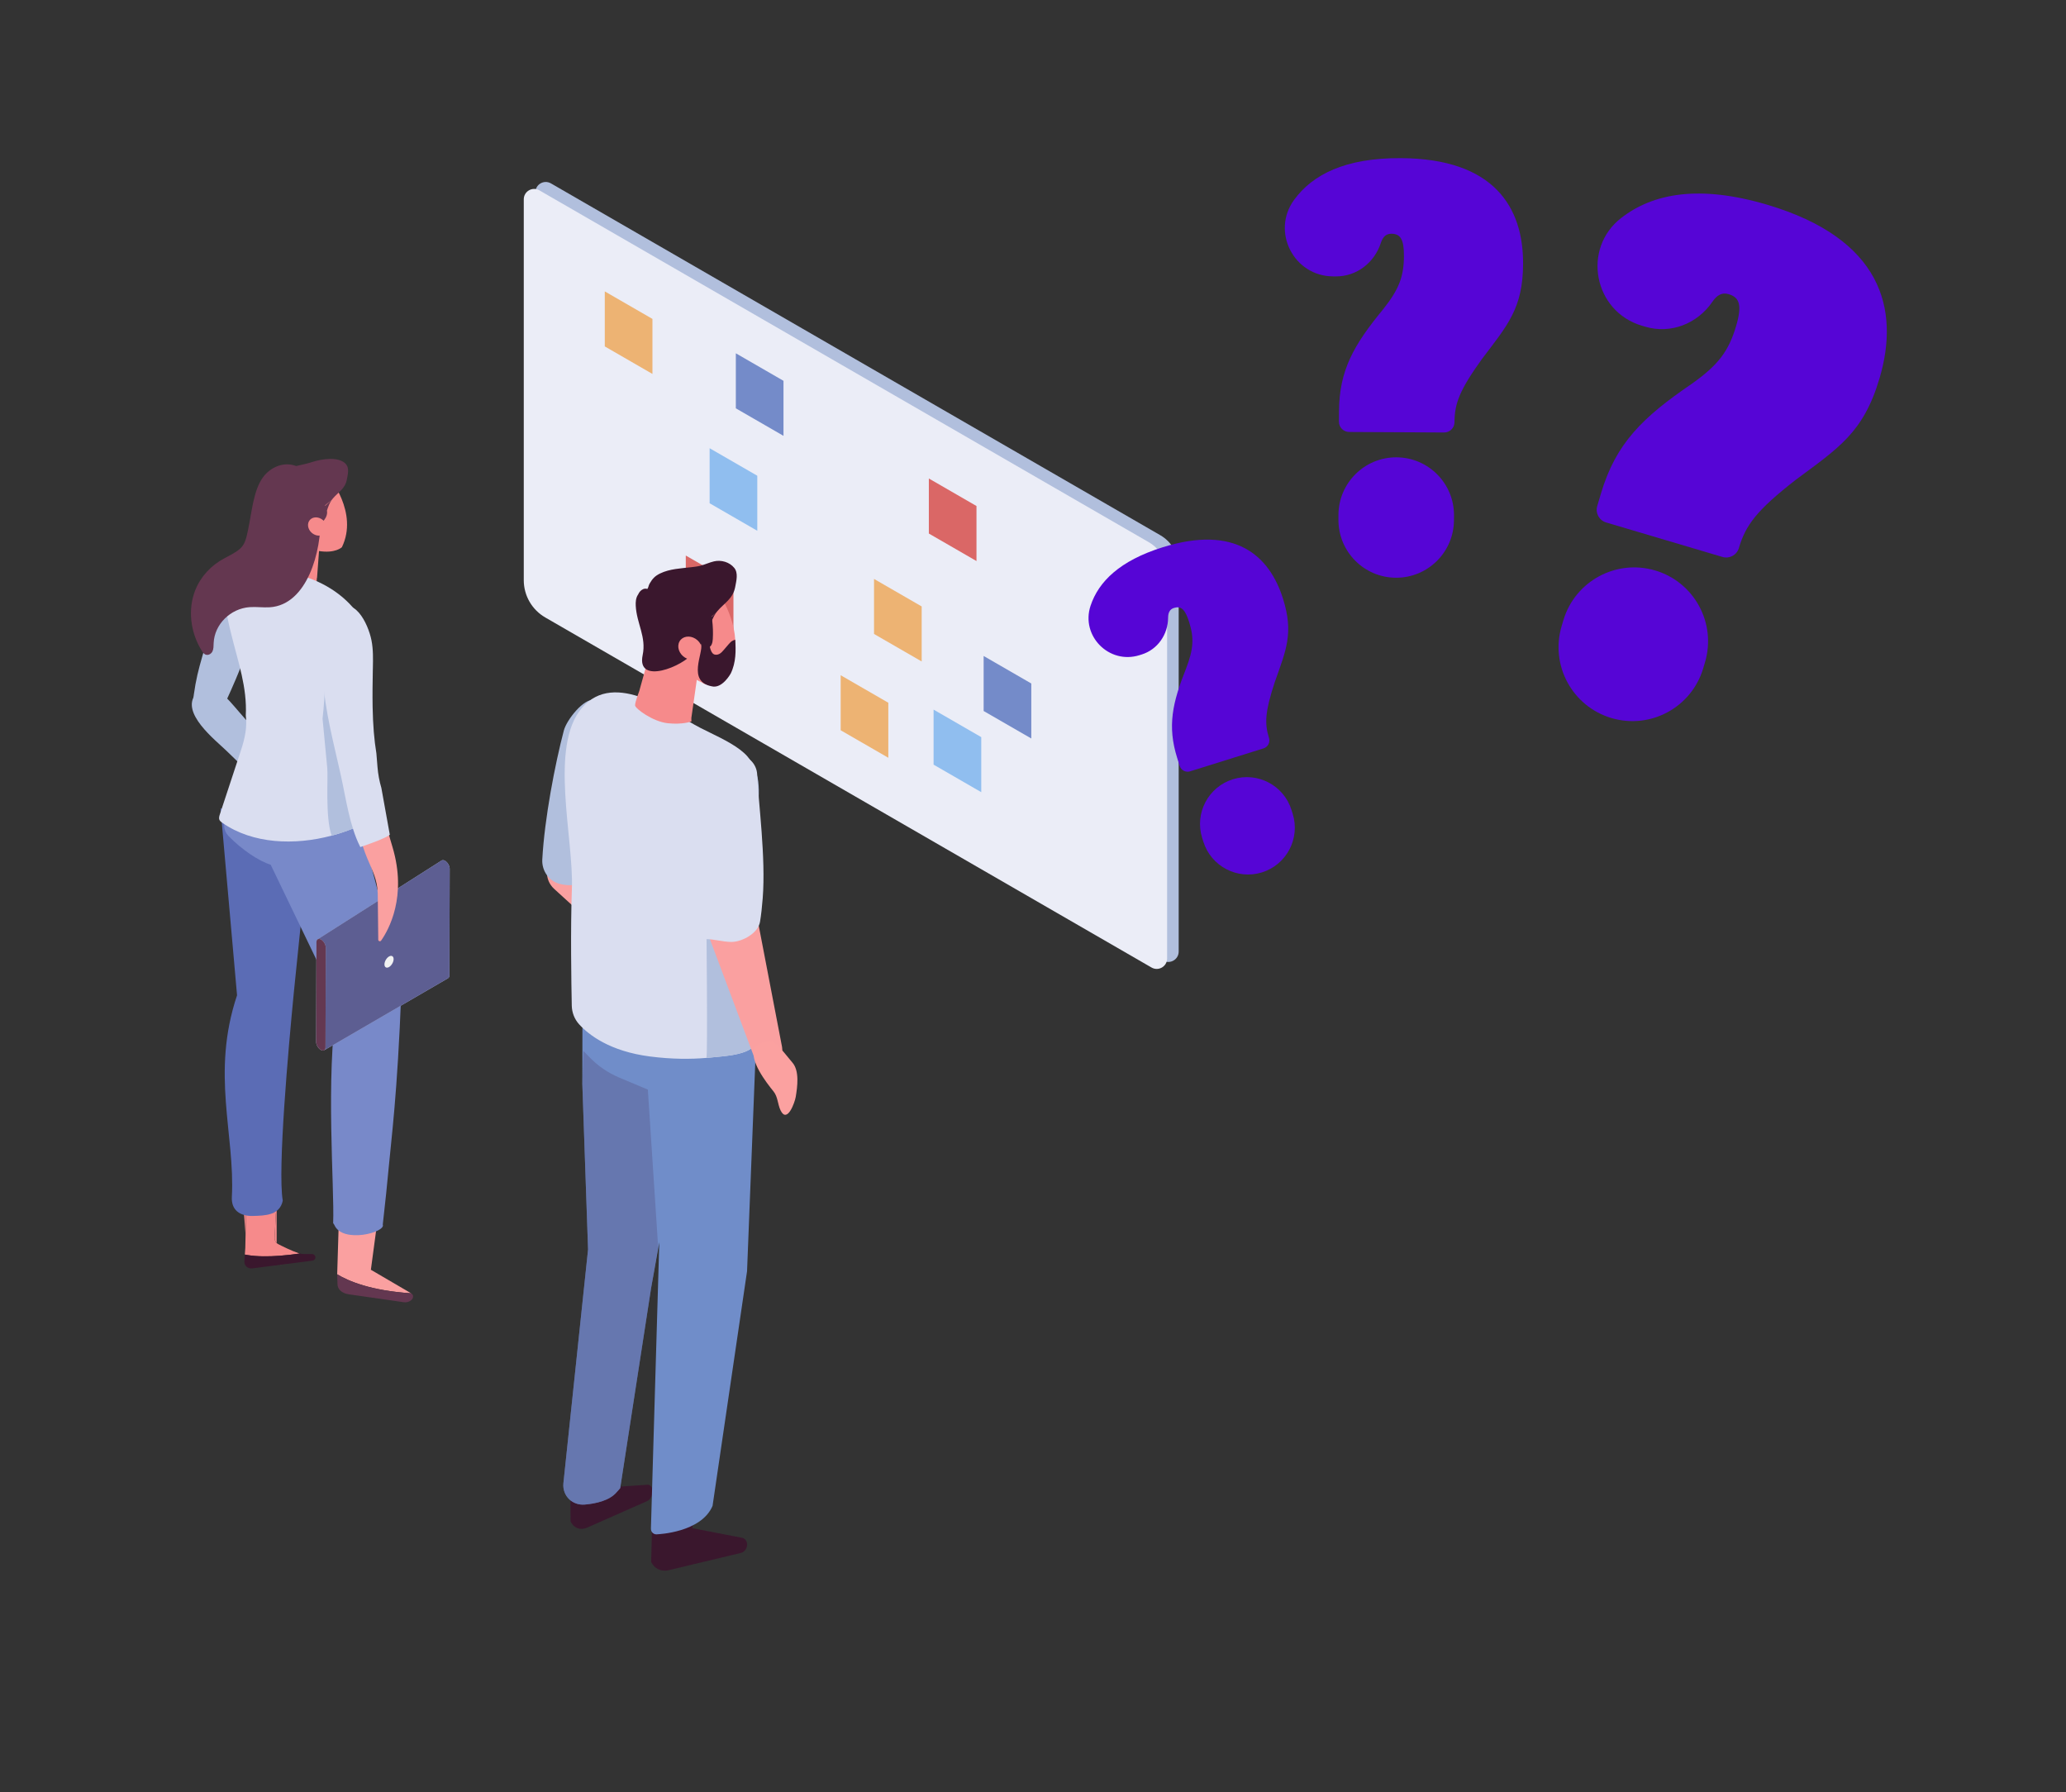 <svg xmlns="http://www.w3.org/2000/svg" xmlns:xlink="http://www.w3.org/1999/xlink" width="512" viewBox="0 0 384 333" height="444" preserveAspectRatio="xMidYMid meet"><rect x="0" y="0" width="384" height="333" fill="#333333" stroke="none"/><defs><clipPath id="6321ad2893"><path d="M 99 33.301 L 219.301 33.301 L 219.301 179 L 99 179 Z M 99 33.301 " clip-rule="nonzero"></path></clipPath><clipPath id="a8798f3303"><path d="M 296.637 35.879 L 350.699 35.879 L 350.699 103.805 L 296.637 103.805 Z M 296.637 35.879 " clip-rule="nonzero"></path></clipPath><clipPath id="dabe0df74e"><path d="M 238 29.309 L 284 29.309 L 284 81 L 238 81 Z M 238 29.309 " clip-rule="nonzero"></path></clipPath><clipPath id="b502804941"><path d="M 223 144.258 L 240.824 144.258 L 240.824 162.512 L 223 162.512 Z M 223 144.258 " clip-rule="nonzero"></path></clipPath></defs><g clip-path="url(#6321ad2893)"><path fill="#b1bfdd" d="M 216.184 178.5 L 103.504 113.457 C 101.027 112.027 99.504 109.387 99.504 106.531 L 99.508 35.75 C 99.508 34.262 101.113 33.336 102.402 34.078 L 215.66 99.457 C 217.777 100.68 219.078 102.938 219.078 105.379 L 219.078 176.828 C 219.078 178.312 217.469 179.242 216.184 178.5 Z M 216.184 178.5 " fill-opacity="1" fill-rule="nonzero"></path></g><path fill="#fab300" d="M 121.266 69.488 L 112.41 64.375 L 112.41 54.152 L 121.266 59.262 Z M 121.266 69.488 " fill-opacity="1" fill-rule="nonzero"></path><path fill="#fab300" d="M 140.754 98.633 L 131.895 93.52 L 131.895 83.293 L 140.754 88.406 Z M 140.754 98.633 " fill-opacity="1" fill-rule="nonzero"></path><path fill="#fab300" d="M 145.625 80.992 L 136.766 75.879 L 136.766 65.652 L 145.625 70.766 Z M 145.625 80.992 " fill-opacity="1" fill-rule="nonzero"></path><path fill="#fab300" d="M 160.238 116.016 L 151.383 110.906 L 151.383 100.68 L 160.238 105.793 Z M 160.238 116.016 " fill-opacity="1" fill-rule="nonzero"></path><path fill="#fab300" d="M 171.309 122.918 L 162.453 117.809 L 162.453 107.582 L 171.309 112.695 Z M 171.309 122.918 " fill-opacity="1" fill-rule="nonzero"></path><path fill="#fab300" d="M 181.496 104.258 L 172.641 99.145 L 172.641 88.918 L 181.496 94.031 Z M 181.496 104.258 " fill-opacity="1" fill-rule="nonzero"></path><path fill="#fab300" d="M 191.684 137.234 L 182.824 132.125 L 182.824 121.898 L 191.684 127.012 Z M 191.684 137.234 " fill-opacity="1" fill-rule="nonzero"></path><path fill="#fab300" d="M 136.324 118.574 L 127.465 113.461 L 127.465 103.234 L 136.324 108.348 Z M 136.324 118.574 " fill-opacity="1" fill-rule="nonzero"></path><path fill="#fab300" d="M 165.109 140.816 L 156.254 135.703 L 156.254 125.477 L 165.109 130.59 Z M 165.109 140.816 " fill-opacity="1" fill-rule="nonzero"></path><path fill="#fab300" d="M 182.383 147.207 L 173.523 142.094 L 173.523 131.867 L 182.383 136.98 Z M 182.383 147.207 " fill-opacity="1" fill-rule="nonzero"></path><path fill="#ebedf7" d="M 214.031 179.793 L 101.352 114.746 C 98.875 113.316 97.352 110.68 97.352 107.82 L 97.352 37.039 C 97.352 35.555 98.961 34.625 100.246 35.367 L 213.504 100.746 C 215.621 101.969 216.926 104.227 216.926 106.672 L 216.926 178.121 C 216.926 179.605 215.316 180.535 214.031 179.793 Z M 214.031 179.793 " fill-opacity="1" fill-rule="nonzero"></path><path fill="#edb373" d="M 121.266 69.488 L 112.41 64.375 L 112.41 54.152 L 121.266 59.262 Z M 121.266 69.488 " fill-opacity="1" fill-rule="nonzero"></path><path fill="#90beef" d="M 140.754 98.633 L 131.895 93.52 L 131.895 83.293 L 140.754 88.406 Z M 140.754 98.633 " fill-opacity="1" fill-rule="nonzero"></path><path fill="#748bc9" d="M 145.625 80.992 L 136.766 75.879 L 136.766 65.652 L 145.625 70.766 Z M 145.625 80.992 " fill-opacity="1" fill-rule="nonzero"></path><path fill="#edb373" d="M 171.309 122.918 L 162.453 117.809 L 162.453 107.582 L 171.309 112.695 Z M 171.309 122.918 " fill-opacity="1" fill-rule="nonzero"></path><path fill="#da6766" d="M 181.496 104.258 L 172.641 99.145 L 172.641 88.918 L 181.496 94.031 Z M 181.496 104.258 " fill-opacity="1" fill-rule="nonzero"></path><path fill="#748bc9" d="M 191.684 137.234 L 182.824 132.125 L 182.824 121.898 L 191.684 127.012 Z M 191.684 137.234 " fill-opacity="1" fill-rule="nonzero"></path><path fill="#da6766" d="M 136.324 118.574 L 127.465 113.461 L 127.465 103.234 L 136.324 108.348 Z M 136.324 118.574 " fill-opacity="1" fill-rule="nonzero"></path><path fill="#edb373" d="M 165.109 140.816 L 156.254 135.703 L 156.254 125.477 L 165.109 130.59 Z M 165.109 140.816 " fill-opacity="1" fill-rule="nonzero"></path><path fill="#90beef" d="M 182.383 147.207 L 173.523 142.094 L 173.523 131.867 L 182.383 136.98 Z M 182.383 147.207 " fill-opacity="1" fill-rule="nonzero"></path><path fill="#f68a8b" d="M 45.203 223.625 L 43.918 217.02 C 46.004 217.926 48.184 218.617 50.43 218.977 C 50.801 219.035 51.148 218.91 51.426 218.691 C 51.422 219.586 51.418 220.477 51.418 221.367 C 51.418 224.258 51.422 227.156 51.422 230.047 L 51.422 230.988 C 51.164 230.746 51.02 230.402 51.039 230.039 L 51.27 225.48 L 45.727 225.355 L 45.645 229.422 Z M 45.203 223.625 " fill-opacity="1" fill-rule="nonzero"></path><path fill="#f68a8b" d="M 53.352 234.875 L 50.344 235.258 L 53.352 234.871 Z M 53.352 234.875 " fill-opacity="1" fill-rule="nonzero"></path><path fill="#f68a8b" d="M 51.27 225.48 L 51.039 230.039 C 51.02 230.398 51.164 230.746 51.422 230.988 C 51.508 231.07 51.609 231.141 51.723 231.199 C 52.621 231.664 54.203 232.438 55.469 232.867 C 55.543 232.895 55.625 232.918 55.703 232.938 C 54.574 233.102 53.277 233.262 51.938 233.359 C 49.895 233.508 47.75 233.52 45.934 233.211 C 45.789 233.188 45.648 233.16 45.508 233.133 L 45.594 231.859 L 45.645 229.422 L 45.727 225.355 Z M 51.27 225.48 " fill-opacity="1" fill-rule="nonzero"></path><path fill="#3a172d" d="M 45.934 233.211 C 47.75 233.523 49.895 233.508 51.938 233.359 C 53.277 233.262 54.574 233.102 55.703 232.938 C 55.957 233 56.215 233.031 56.48 233.031 L 57.98 233.031 C 58.363 233.031 58.66 233.355 58.621 233.723 C 58.59 234.004 58.355 234.23 58.066 234.27 L 53.352 234.871 L 50.344 235.258 L 47.336 235.641 L 46.855 235.703 C 46.059 235.805 45.367 235.176 45.422 234.414 L 45.508 233.133 C 45.648 233.16 45.789 233.188 45.934 233.211 Z M 45.934 233.211 " fill-opacity="1" fill-rule="nonzero"></path><path fill="#faa0a0" d="M 63.098 222.824 L 71.055 220.117 L 68.934 235.957 L 76.418 240.332 C 68.918 239.84 64.75 238.066 62.672 236.797 Z M 63.098 222.824 " fill-opacity="1" fill-rule="nonzero"></path><path fill="#633750" d="M 76.418 240.332 C 76.66 240.484 76.781 240.703 76.781 240.934 C 76.781 241.18 76.645 241.441 76.375 241.652 C 76.027 241.926 75.527 242.055 75.078 241.992 L 64.805 240.516 C 63.562 240.336 62.73 239.582 62.73 238.633 L 62.672 236.797 C 64.75 238.066 68.918 239.84 76.418 240.332 Z M 76.418 240.332 " fill-opacity="1" fill-rule="nonzero"></path><path fill="#5b6cb5" d="M 44.059 184.953 L 40.988 150.199 L 57.266 158.469 L 54.621 184.355 C 53.609 194.801 51.578 217.367 52.555 223.117 C 51.996 225.844 49.285 225.898 47.016 225.957 C 44.523 226.02 42.969 224.805 43.094 222.449 C 43.715 210.824 39.18 199.531 44.059 184.953 Z M 44.059 184.953 " fill-opacity="1" fill-rule="nonzero"></path><path fill="#7889c9" d="M 43.262 149.91 C 43.699 149.117 43.918 148.266 43.938 147.363 L 64.211 149.715 C 64.965 151.223 65.027 148.754 65.719 150.586 C 68.57 158.102 72.332 173.355 74.59 184.262 C 73.863 203.438 72.723 211.695 72.223 217.215 C 71.879 220.988 71.75 222.039 71.145 227.555 C 71.75 229.008 63.723 231.121 62.164 227.676 C 62.098 227.527 62.016 227.406 61.922 227.301 C 62.191 220.559 60.469 200.605 62.652 186.316 L 50.309 160.688 C 48.098 160.02 44.875 157.844 42.449 155.328 C 41.508 154.352 41.383 152.801 42.203 151.723 C 42.629 151.156 42.992 150.551 43.262 149.91 Z M 43.262 149.91 " fill-opacity="1" fill-rule="nonzero"></path><path fill="#f68a8b" d="M 60.344 88.465 L 60.102 91.703 L 59.324 102.043 L 59.188 103.883 L 58.926 107.402 C 58.91 107.402 58.898 107.402 58.898 107.402 L 58.672 110.469 C 58.672 110.469 58.312 110.617 57.625 110.719 C 57.004 110.812 56.113 110.875 54.973 110.758 C 52.59 110.512 49.848 108.445 49.828 107.961 C 49.797 107.473 50.48 105.691 50.48 105.691 L 54.969 89.559 C 57.043 89.145 58.094 87.93 60.344 88.465 Z M 60.344 88.465 " fill-opacity="1" fill-rule="nonzero"></path><path fill="#b1bfdd" d="M 41.988 130.355 C 44.512 124.883 46.828 119.113 48.285 113.254 C 48.621 111.895 48.918 110.477 48.656 109.102 C 48.238 106.906 45.914 105.531 43.738 106.371 C 41.68 107.172 40.566 110.855 40.082 112.859 C 38.027 121.371 36.793 123.523 36.023 129.098 C 35.695 131.465 36.195 134.496 39.281 133.914 C 40.688 133.648 41.461 131.496 41.988 130.355 Z M 41.988 130.355 " fill-opacity="1" fill-rule="nonzero"></path><path fill="#b1bfdd" d="M 56.77 148.258 C 56.727 148.172 56.68 148.086 56.625 148.004 C 55.809 146.758 55.055 145.48 54.188 144.266 C 51.195 140.047 47.816 136.121 44.395 132.246 C 42.586 130.195 39.168 125.539 36.367 128.973 C 33.504 132.477 40.016 137.5 42.164 139.586 C 42.93 140.328 43.695 141.07 44.461 141.812 C 47.375 144.633 50.227 147.344 53.352 149.934 C 53.781 150.293 54.234 150.66 54.773 150.812 C 56.355 151.254 57.465 149.648 56.77 148.258 Z M 56.77 148.258 " fill-opacity="1" fill-rule="nonzero"></path><path fill="#dadef0" d="M 40.812 152.406 C 40.918 152.605 41.113 152.754 41.309 152.891 C 46.961 156.852 54.77 157.117 61.641 155.285 C 61.785 155.25 61.926 155.211 62.07 155.172 C 64.371 154.531 66.555 153.656 68.504 152.609 C 68.773 152.465 69.051 152.301 69.195 152.051 C 69.359 151.746 69.289 151.383 69.215 151.047 C 69.055 150.312 68.891 149.574 68.73 148.836 C 68.027 145.645 67.418 142.41 66.617 139.242 C 65.996 136.793 64.992 134.918 65.781 132.312 C 66.254 130.746 67.062 129.309 67.711 127.809 C 68.852 125.16 69.504 122.195 68.887 119.379 C 68.812 119.035 68.719 118.668 68.602 118.293 C 68.574 118.191 68.539 118.09 68.508 117.992 C 68.461 117.844 68.406 117.691 68.352 117.547 C 67.953 116.445 67.422 115.418 66.793 114.465 C 66.41 113.887 65.98 113.332 65.523 112.809 C 62.453 109.289 57.852 107.066 53.301 106.371 C 51.324 106.066 44.461 104.973 43.152 106.707 C 40.922 109.668 42.191 114.66 43.008 117.953 C 44.242 122.973 45.953 127.719 45.684 132.957 C 45.945 135.07 45.574 137.055 44.746 139.555 C 43.453 143.477 42.16 147.402 40.867 151.32 C 40.746 151.676 40.633 152.074 40.812 152.406 Z M 40.812 152.406 " fill-opacity="1" fill-rule="nonzero"></path><path fill="#b1bfdd" d="M 69.215 151.047 C 69.055 150.312 68.891 149.574 68.73 148.836 C 68.027 145.645 67.418 142.41 66.617 139.242 C 65.996 136.793 64.992 134.918 65.781 132.312 C 66.254 130.746 67.062 129.309 67.711 127.809 C 68.852 125.16 69.504 122.195 68.887 119.379 C 68.812 119.035 68.719 118.668 68.602 118.293 C 68.574 118.191 68.539 118.09 68.508 117.992 C 68.461 117.844 68.406 117.691 68.352 117.547 C 67.973 116.48 67.449 115.375 66.793 114.465 C 65.504 112.68 65.074 113.805 62.844 115.25 C 60.195 113.082 60.996 124.234 59.953 133.559 C 60.008 134.121 60.773 142.172 60.828 142.73 C 61.008 144.496 60.426 151.863 61.641 155.285 C 61.785 155.25 61.926 155.211 62.07 155.172 C 64.371 154.531 66.555 153.656 68.504 152.609 C 68.773 152.465 69.051 152.301 69.195 152.051 C 69.359 151.746 69.289 151.379 69.215 151.047 Z M 69.215 151.047 " fill-opacity="1" fill-rule="nonzero"></path><path fill="#f68a8b" d="M 61.105 88.602 L 60.406 93.137 C 60.406 93.137 60.383 93.125 60.344 93.102 C 60.336 93.246 60.312 93.395 60.258 93.555 C 60.141 93.883 59.996 94.191 59.832 94.48 C 59.617 94.973 59.402 95.461 59.168 95.945 C 59.039 96.219 58.84 96.418 58.609 96.562 C 59.102 96.938 59.535 97.148 59.535 97.148 L 58.488 98.895 C 57.113 99.992 55.453 100.652 53.715 100.801 C 55.469 101.613 57.23 102.406 59.004 103.164 L 59.188 102.383 C 62.328 102.906 63.547 101.684 63.547 101.684 C 66.688 95.23 61.105 88.602 61.105 88.602 Z M 61.105 88.602 " fill-opacity="1" fill-rule="nonzero"></path><path fill="#643750" d="M 61.906 92.684 C 61.832 92.746 61.754 92.809 61.68 92.875 C 61.672 92.883 61.664 92.895 61.656 92.906 Z M 61.906 92.684 " fill-opacity="1" fill-rule="nonzero"></path><path fill="#643750" d="M 64.34 86.297 C 63.109 84.766 59.812 85.258 58.004 85.863 C 55.5 86.699 53.191 86.48 51.348 88.812 C 48.637 92.254 52.008 95.809 51.258 99.398 C 51.117 100.062 50.781 100.742 50.992 101.387 C 51.168 101.922 51.691 102.277 52.234 102.441 C 53.453 102.812 54.801 102.375 55.82 101.609 C 56.84 100.844 57.594 99.785 58.328 98.742 C 59.109 97.633 60.801 96.672 60.801 95.211 C 60.801 95.094 60.789 94.977 60.773 94.863 C 60.996 94.176 61.23 93.512 61.656 92.906 L 60.457 93.988 C 60.441 93.965 60.426 93.938 60.41 93.91 C 60.84 93.574 61.266 93.23 61.68 92.875 C 61.738 92.793 61.801 92.715 61.867 92.637 C 62.855 91.461 64.145 90.84 64.473 89.105 C 64.652 88.145 64.938 87.043 64.34 86.297 Z M 64.34 86.297 " fill-opacity="1" fill-rule="nonzero"></path><path fill="#643750" d="M 58.863 91.031 C 58.145 88.828 56.629 87.129 54.855 86.535 C 53.082 85.938 51.082 86.457 49.562 87.91 C 47.383 89.988 46.961 93.945 46.363 97.133 C 45.512 101.633 45.488 101.762 41.668 103.77 C 39.242 105.047 37.309 107.137 36.305 109.641 C 34.887 113.176 35.348 117.484 37.516 120.953 C 37.68 121.215 37.863 121.48 38.145 121.617 C 38.66 121.863 39.258 121.523 39.488 121.055 C 39.715 120.582 39.684 120.02 39.711 119.488 C 39.867 116.023 42.816 113.086 46.398 112.824 C 47.637 112.734 48.902 112.926 50.141 112.848 C 51.898 112.738 53.391 112.016 54.633 110.887 C 59.418 106.543 60.535 96.148 58.863 91.031 Z M 58.863 91.031 " fill-opacity="1" fill-rule="nonzero"></path><path fill="#f68a8b" d="M 58.219 99.219 C 57.359 98.676 57.004 97.617 57.43 96.855 C 57.855 96.09 58.898 95.914 59.762 96.457 C 60.621 97 60.977 98.062 60.551 98.824 C 60.125 99.586 59.078 99.762 58.219 99.219 Z M 58.219 99.219 " fill-opacity="1" fill-rule="nonzero"></path><path fill="#b1bfdd" d="M 58.812 175.09 C 58.812 174.816 58.91 174.625 59.066 174.539 C 59.062 174.539 82.09 159.898 82.09 159.898 C 82.25 159.805 82.473 159.816 82.723 159.961 C 83.199 160.238 83.582 160.902 83.582 161.449 L 83.527 181.234 C 83.527 181.504 83.434 181.691 83.281 181.781 L 60.25 195.164 C 60.27 195.152 60.289 195.133 60.305 195.117 C 60.145 195.254 59.898 195.258 59.617 195.098 C 59.141 194.82 58.758 194.156 58.758 193.613 Z M 58.812 175.09 " fill-opacity="1" fill-rule="nonzero"></path><path fill="#5d5e92" d="M 82.09 159.898 C 82.25 159.805 82.473 159.816 82.723 159.961 C 83.199 160.238 83.582 160.902 83.582 161.449 L 83.527 181.234 C 83.527 181.504 83.434 181.691 83.281 181.781 L 60.25 195.164 C 60.406 195.074 60.5 194.883 60.5 194.617 L 60.551 176.094 C 60.555 175.547 60.168 174.879 59.691 174.605 C 59.441 174.461 59.219 174.449 59.062 174.539 Z M 82.09 159.898 " fill-opacity="1" fill-rule="nonzero"></path><path fill="#643851" d="M 58.762 193.613 C 58.758 194.043 58.996 194.543 59.328 194.867 C 59.422 194.961 59.52 195.039 59.621 195.098 C 59.668 195.129 59.719 195.148 59.762 195.168 C 60.184 195.336 60.5 195.109 60.5 194.617 L 60.551 176.094 C 60.555 175.574 60.203 174.945 59.766 174.648 C 59.742 174.633 59.719 174.621 59.695 174.605 C 59.566 174.531 59.441 174.492 59.328 174.484 C 59.023 174.465 58.812 174.688 58.812 175.09 Z M 58.762 193.613 " fill-opacity="1" fill-rule="nonzero"></path><path fill="#f1f2f2" d="M 71.457 179.211 C 71.457 179.754 71.84 179.973 72.309 179.703 C 72.777 179.43 73.16 178.773 73.16 178.23 C 73.16 177.688 72.777 177.469 72.309 177.738 C 71.84 178.012 71.457 178.668 71.457 179.211 Z M 71.457 179.211 " fill-opacity="1" fill-rule="nonzero"></path><path fill="#faa0a0" d="M 60.91 117.039 C 59.676 121.141 61.086 128.191 61.594 131.031 C 62.324 135.129 63.305 139.008 64.293 143.039 C 65.629 148.516 66.09 154.301 68.254 159.488 C 69.207 161.777 70.145 163.445 70.211 166.051 C 70.227 166.574 70.281 172.398 70.305 174.621 C 70.309 174.906 70.676 175.02 70.84 174.785 C 72.227 172.805 75.707 166.617 72.949 157.391 C 72.949 157.387 72.031 154.281 72.031 154.281 L 70.898 147.062 L 69.938 143.801 L 69.566 139.254 L 68.867 130.648 L 67.719 116.512 C 67.602 114.992 66.121 113.879 64.32 113.953 C 62.484 114.023 61.445 115.25 60.91 117.039 Z M 60.91 117.039 " fill-opacity="1" fill-rule="nonzero"></path><path fill="#dadef0" d="M 66.906 157.277 C 64.984 153.465 64.312 148.445 63.383 144.223 C 62.059 138.188 60.383 132.207 60.027 125.965 C 59.801 121.996 59.418 116.645 62.344 113.664 C 65.676 110.27 68.418 115.801 69.047 119 C 69.379 120.68 69.34 122.43 69.305 124.121 L 69.293 124.555 C 69.254 126.754 69.215 129.094 69.258 131.402 C 69.324 134.754 69.543 137.477 69.957 139.996 L 70.164 142.535 C 70.27 143.852 70.512 145.16 70.883 146.414 L 72.453 155.125 L 72.34 155.203 C 71.391 155.836 69.418 156.562 67.613 157.184 C 67.438 157.25 67.266 157.309 67.098 157.367 L 66.973 157.41 Z M 66.906 157.277 " fill-opacity="1" fill-rule="nonzero"></path><path fill="#3a172d" d="M 105.992 270.609 L 106.051 282.73 C 106.645 283.98 107.883 284.438 109.141 283.871 L 120.258 278.957 C 120.715 278.754 121.094 278.254 121.242 277.668 C 121.469 276.789 121.113 275.992 120.453 275.902 L 112.168 276.457 L 110.078 268.695 Z M 105.992 270.609 " fill-opacity="1" fill-rule="nonzero"></path><path fill="#3a172d" d="M 121.312 279.012 L 121.027 290.254 C 121.621 291.508 122.922 292.121 124.27 291.789 L 137.699 288.582 C 138.188 288.465 138.602 288.062 138.777 287.539 C 139.043 286.758 138.688 285.965 137.992 285.781 L 128.676 283.98 L 130.035 274.859 Z M 121.312 279.012 " fill-opacity="1" fill-rule="nonzero"></path><path fill="#708dc9" d="M 140.676 189.938 L 138.852 236.227 L 132.441 279.832 C 131.387 282.324 128.84 283.637 126.551 284.336 C 124.266 285.031 122.242 285.109 122.242 285.109 C 121.562 285.242 120.969 284.75 120.984 284.07 L 122.543 230.836 L 121.469 236.848 L 121.02 239.336 L 115.273 276.543 C 115.176 276.688 114.711 277.188 114.594 277.312 C 113.289 278.863 110.68 279.43 108.668 279.594 C 106.367 279.777 104.531 277.977 104.711 275.695 L 109.301 232.184 L 108.234 201.43 L 108.242 198.344 L 108.254 189.727 Z M 140.676 189.938 " fill-opacity="1" fill-rule="nonzero"></path><path fill="#5d5e92" d="M 122.328 231.754 L 121.473 236.848 L 121.023 239.336 L 115.273 276.539 C 115.18 276.684 114.711 277.184 114.598 277.309 C 113.289 278.863 110.68 279.43 108.668 279.59 C 106.367 279.773 104.531 277.977 104.711 275.695 L 109.301 232.18 L 108.238 201.43 L 108.441 195.297 L 109.609 196.504 C 111.164 198.105 113.035 199.383 115.121 200.258 L 120.414 202.48 Z M 122.328 231.754 " fill-opacity="0.48" fill-rule="nonzero"></path><path fill="#faa0a0" d="M 110.105 158.414 L 125.727 178.41 C 126.531 179.441 126.508 180.891 125.672 181.898 C 124.66 183.113 122.836 183.242 121.664 182.176 L 102.934 165.121 C 101.273 163.543 101.227 160.914 102.82 159.277 L 103.953 158.113 C 105.676 156.344 108.562 156.484 110.105 158.414 Z M 110.105 158.414 " fill-opacity="1" fill-rule="nonzero"></path><path fill="#b1bfdd" d="M 104.797 135.754 C 103.164 141.961 101.207 152.09 100.793 159.719 C 100.68 161.805 102.02 163.746 104.047 164.254 C 105.535 164.625 108.219 164.949 109.785 162.227 C 112.707 157.152 115.457 145.988 116.867 138.199 C 117.543 134.496 115.105 130.945 111.41 130.227 L 110.527 130.055 C 108.531 129.668 105.312 133.785 104.797 135.754 Z M 104.797 135.754 " fill-opacity="1" fill-rule="nonzero"></path><path fill="#dadef0" d="M 140.824 150.207 C 140.816 150.27 140.805 150.324 140.797 150.379 C 140.766 150.57 140.734 150.762 140.703 150.953 L 140.703 191.727 C 140.703 192.188 140.742 192.668 140.703 193.129 C 140.453 196.07 134.59 196.242 132.484 196.48 C 132.199 196.516 131.902 196.543 131.598 196.566 C 131.5 196.578 131.398 196.586 131.293 196.59 C 128.43 196.836 124.879 196.852 120.777 196.32 C 113.375 195.359 109.473 192.344 107.656 190.363 C 106.781 189.41 106.301 188.168 106.273 186.875 C 106.191 182.879 106.02 172.566 106.297 165.129 C 106.641 155.719 102.031 138.695 108.164 131.539 C 114.297 124.387 124.809 132.496 130.148 135.246 C 132.281 136.344 135.441 137.699 137.59 139.34 C 138.082 139.723 138.527 140.113 138.891 140.527 C 141.004 142.906 141.188 147.402 140.824 150.207 Z M 140.824 150.207 " fill-opacity="1" fill-rule="nonzero"></path><path fill="#b1bfdd" d="M 140.824 150.207 C 140.816 150.27 140.805 150.324 140.797 150.379 C 140.766 150.57 140.734 150.762 140.703 150.953 L 140.703 191.727 C 140.703 192.188 140.742 192.668 140.703 193.129 C 140.453 196.07 134.59 196.242 132.484 196.48 C 132.199 196.516 131.902 196.543 131.598 196.566 C 131.5 196.578 131.398 196.586 131.293 196.59 C 131.566 196.574 131.289 171.094 131.285 168.762 C 131.281 161.406 129.172 150.578 133.844 144.289 C 134.664 143.188 135.711 142.172 137.035 141.801 C 141.688 140.492 141.18 147.457 140.824 150.207 Z M 140.824 150.207 " fill-opacity="1" fill-rule="nonzero"></path><path fill="#faa0a0" d="M 140.566 169.629 L 145.355 194.543 C 145.602 195.828 144.922 197.113 143.719 197.625 C 142.262 198.246 140.582 197.527 140.023 196.047 L 131.125 172.328 C 130.367 170.172 131.52 167.809 133.688 167.078 L 135.227 166.559 C 137.566 165.766 140.07 167.207 140.566 169.629 Z M 140.566 169.629 " fill-opacity="1" fill-rule="nonzero"></path><path fill="#dadef0" d="M 129.035 146.852 C 128.836 152.504 128.773 160.527 129.633 166.211 C 129.98 168.48 130.039 175.598 131.031 174.609 C 131.398 174.242 134.477 175.086 136.016 175.039 C 138.102 174.977 140.93 173.359 141.262 171.297 C 141.477 169.992 141.641 168.512 141.762 166.918 C 142.359 159.32 140.961 149.238 140.734 143.934 C 140.648 141.902 139 140.289 136.965 140.242 L 136.066 140.219 C 132.301 140.137 129.168 143.086 129.035 146.852 Z M 129.035 146.852 " fill-opacity="1" fill-rule="nonzero"></path><path fill="#fba1a0" d="M 140.352 194.734 C 139.07 196.852 142.473 201.223 143.762 202.805 C 144.59 203.82 144.531 205.188 145.078 206.332 C 146.301 208.875 147.73 204.859 147.898 203.844 C 148.203 201.984 148.629 199.012 147.285 197.461 C 146.238 196.25 145.227 194.781 143.934 193.824 C 143.625 193.598 143.215 193.551 142.832 193.582 C 141.496 193.691 140.723 194.117 140.352 194.734 Z M 140.352 194.734 " fill-opacity="1" fill-rule="nonzero"></path><path fill="#f68a8b" d="M 132.609 127.121 C 132.453 126.891 132.266 126.711 132.062 126.559 C 132.121 126.508 132.148 126.414 132.105 126.344 C 132.043 126.242 131.965 126.16 131.879 126.086 C 131.875 126.066 131.875 126.051 131.867 126.035 C 131.484 125.301 131.078 124.676 130.547 124.051 C 130.523 124.023 130.496 123.988 130.469 123.957 C 130.16 123.27 129.973 122.5 129.723 121.805 C 129.664 121.637 129.383 121.648 129.395 121.848 C 129.402 121.949 129.41 122.047 129.418 122.145 C 129.309 122.117 129.172 122.199 129.211 122.344 C 129.281 122.594 129.34 122.816 129.402 123.023 C 129.316 123.027 129.242 123.086 129.242 123.184 C 129.25 123.469 129.32 123.742 129.434 123.996 C 129.383 124.004 129.336 124.035 129.309 124.078 C 129.246 124.047 129.188 124.008 129.117 123.98 C 129.004 123.938 128.918 124.047 128.906 124.145 C 128.883 124.328 128.926 124.504 129 124.668 C 128.918 124.633 128.836 124.598 128.75 124.566 C 128.598 124.504 128.465 124.738 128.59 124.844 C 128.637 124.883 128.691 124.922 128.742 124.961 C 128.68 125.012 128.648 125.098 128.699 125.172 C 128.719 125.195 128.738 125.223 128.762 125.25 C 128.758 125.25 128.754 125.25 128.75 125.246 C 128.578 125.203 128.492 125.402 128.59 125.527 C 128.992 126.047 129.641 126.469 130.234 126.723 C 130.277 126.742 130.32 126.762 130.363 126.777 C 130.703 127.004 131.055 127.168 131.371 127.199 C 131.375 127.199 131.379 127.195 131.379 127.195 C 131.746 127.32 132.117 127.402 132.461 127.371 C 132.582 127.359 132.684 127.234 132.609 127.121 Z M 131.555 126.941 C 131.594 126.91 131.621 126.871 131.621 126.812 C 131.625 126.754 131.621 126.699 131.613 126.645 C 131.793 126.754 131.961 126.883 132.109 127.035 C 131.934 127.02 131.746 126.988 131.555 126.941 Z M 129.27 124.43 C 129.352 124.48 129.438 124.543 129.527 124.613 C 129.602 124.742 129.676 124.867 129.762 124.992 C 129.664 124.945 129.566 124.902 129.469 124.859 C 129.375 124.711 129.309 124.566 129.27 124.43 Z M 129.27 124.43 " fill-opacity="1" fill-rule="nonzero"></path><path fill="#f68a8b" d="M 129.039 121.492 C 128.457 121.961 127.828 122.355 127.176 122.695 C 128.555 124.402 130.188 125.828 132.152 126.793 C 132.188 126.801 132.227 126.812 132.266 126.82 C 135.086 127.387 135.469 125.031 135.469 125.031 C 136.484 122.945 136.777 120.852 136.656 118.887 C 136.305 113.125 132.367 108.457 132.367 108.457 L 131.477 114.203 C 131.477 114.203 131.449 114.184 131.402 114.152 C 131.391 114.336 131.359 114.527 131.289 114.73 C 131.23 114.895 131.164 115.059 131.094 115.215 C 130.992 115.453 130.875 115.68 130.75 115.902 C 130.531 116.398 130.312 116.898 130.082 117.391 C 130.027 117.512 129.969 117.637 129.91 117.758 C 129.742 118.102 129.488 118.359 129.195 118.539 C 129.605 118.852 129.98 119.074 130.195 119.188 C 130.305 119.25 130.371 119.285 130.371 119.285 L 130.25 119.484 Z M 129.039 121.492 " fill-opacity="1" fill-rule="nonzero"></path><path fill="#f68a8b" d="M 130.492 108.016 L 130.207 111.852 L 129.289 124.086 L 129.945 123.301 L 128.473 133.605 C 128.453 133.605 128.473 132.379 128.473 132.379 L 128.512 134.059 C 128.512 134.059 128.086 134.234 127.277 134.355 C 126.539 134.465 125.484 134.539 124.133 134.398 C 121.312 134.109 118.07 131.66 118.043 131.09 C 118.008 130.512 118.82 128.406 118.82 128.406 L 124.133 109.309 C 126.59 108.82 127.828 107.383 130.492 108.016 Z M 130.492 108.016 " fill-opacity="1" fill-rule="nonzero"></path><path fill="#edb373" d="M 133.387 113.625 C 133.293 113.707 133.195 113.785 133.098 113.867 C 133.09 113.883 133.082 113.895 133.07 113.91 Z M 133.387 113.625 " fill-opacity="1" fill-rule="nonzero"></path><path fill="#3a172d" d="M 136.48 105.539 C 135.598 104.445 134.047 104.004 132.711 104.316 C 131.84 104.52 131.023 104.918 130.156 105.137 C 129.613 105.273 129.051 105.336 128.492 105.402 C 126.574 105.625 124.477 105.703 122.707 106.559 C 121.738 107.023 121.262 107.547 120.742 108.449 C 120.508 108.852 120.555 109.129 120.32 109.449 C 120.074 109.355 119.766 109.375 119.52 109.488 C 119.09 109.68 118.781 110.059 118.598 110.496 C 118.582 110.512 118.57 110.523 118.559 110.543 C 118.18 111.133 118.129 111.875 118.164 112.574 C 118.34 115.895 120.16 118.34 119.449 121.734 C 118.262 127.402 127.059 123.816 128.84 121.305 C 129.832 119.895 131.984 118.684 131.984 116.832 C 131.984 116.68 131.969 116.535 131.945 116.387 C 132.23 115.52 132.531 114.676 133.07 113.91 L 131.543 115.281 C 131.523 115.25 131.504 115.215 131.484 115.18 C 132.031 114.754 132.57 114.32 133.102 113.867 C 133.176 113.766 133.25 113.664 133.336 113.566 C 134.594 112.074 136.23 111.293 136.645 109.094 C 136.875 107.879 137.238 106.48 136.48 105.539 Z M 136.48 105.539 " fill-opacity="1" fill-rule="nonzero"></path><path fill="#f68a8b" d="M 127.301 122.191 C 126.207 121.504 125.758 120.16 126.301 119.195 C 126.84 118.23 128.168 118.008 129.262 118.695 C 130.355 119.383 130.805 120.727 130.262 121.691 C 129.719 122.656 128.395 122.879 127.301 122.191 Z M 127.301 122.191 " fill-opacity="1" fill-rule="nonzero"></path><path fill="#3a172d" d="M 132.363 115.191 C 132.223 114.09 131.988 112.996 131.66 111.938 C 131.551 111.582 131.223 111.148 130.938 111.367 C 130.836 111.441 130.793 111.57 130.754 111.691 C 130.117 113.762 129.414 117.73 130.539 119.719 C 130.789 120.152 131.305 120.465 131.754 120.293 C 132.305 120.082 132.453 119.344 132.488 118.727 C 132.555 117.547 132.512 116.363 132.363 115.191 Z M 132.363 115.191 " fill-opacity="1" fill-rule="nonzero"></path><path fill="#3a172d" d="M 135.812 125.168 C 135.812 125.168 134.234 128.059 132.258 127.531 C 127.648 126.613 130.766 121.348 130.312 119.738 C 130.289 119.656 130.27 119.57 130.25 119.484 C 130.23 119.387 130.211 119.289 130.195 119.191 C 130.102 118.617 130.082 117.988 130.082 117.391 C 130.082 117.074 130.09 116.77 130.098 116.484 C 130.113 115.891 130.551 115.211 131.094 115.215 C 131.16 115.215 131.234 115.23 131.305 115.25 C 131.773 115.41 131.93 115.992 131.988 116.484 C 132.168 117.949 131.555 119.141 132.035 120.582 C 132.156 120.953 132.309 121.359 132.648 121.559 C 132.973 121.746 133.402 121.688 133.73 121.504 C 134.062 121.312 134.312 121.02 134.559 120.734 C 134.852 120.398 135.141 120.059 135.426 119.723 C 135.664 119.445 135.918 119.164 136.254 119.02 C 136.395 118.957 136.527 118.914 136.656 118.887 C 136.781 120.852 136.828 123.086 135.812 125.168 Z M 135.812 125.168 " fill-opacity="1" fill-rule="nonzero"></path><path fill="#5605d6" d="M 299.512 133.434 C 306.781 135.59 314.418 131.445 316.574 124.176 L 316.902 123.074 C 319.059 115.805 314.91 108.164 307.641 106.008 C 300.375 103.855 292.734 108 290.578 115.266 L 290.25 116.371 C 288.098 123.637 292.242 131.277 299.512 133.434 " fill-opacity="1" fill-rule="nonzero"></path><g clip-path="url(#a8798f3303)"><path fill="#5605d6" d="M 328.469 38.047 C 315.832 34.301 307.254 35.914 301.34 40.492 C 293.973 46.195 296.223 57.871 305.156 60.52 L 305.816 60.715 C 310.543 62.117 315.508 60.145 318.281 56.07 C 319.141 54.809 320.094 54.305 321.293 54.66 C 323.359 55.273 323.82 56.758 322.676 60.617 C 321.285 65.305 319.328 67.871 314.395 71.355 C 305.367 77.523 300.344 82.332 297.566 91.703 L 296.871 94.047 C 296.488 95.34 297.227 96.699 298.52 97.086 L 320.156 103.5 C 321.449 103.883 322.809 103.145 323.195 101.852 C 324.461 97.582 326.461 94.875 333.688 89.223 C 341.762 83.219 346.352 80.383 349.336 70.32 C 353.176 57.367 349.695 44.34 328.469 38.047 " fill-opacity="1" fill-rule="nonzero"></path></g><path fill="#5605d6" d="M 259.449 107.359 C 265.379 107.391 270.211 102.609 270.242 96.68 L 270.25 95.781 C 270.281 89.848 265.496 85.016 259.566 84.984 C 253.637 84.953 248.805 89.738 248.773 95.668 L 248.77 96.566 C 248.738 102.496 253.52 107.328 259.449 107.359 " fill-opacity="1" fill-rule="nonzero"></path><g clip-path="url(#dabe0df74e)"><path fill="#5605d6" d="M 260.363 29.387 C 250.055 29.332 243.965 32.422 240.52 37.152 C 236.234 43.043 240.473 51.324 247.762 51.359 L 248.301 51.363 C 252.156 51.383 255.457 48.816 256.648 45.152 C 257.02 44.016 257.625 43.43 258.605 43.434 C 260.289 43.441 260.961 44.457 260.945 47.605 C 260.922 51.43 260.012 53.785 257.07 57.48 C 251.637 64.086 248.914 68.797 248.875 76.441 L 248.863 78.352 C 248.859 79.41 249.711 80.27 250.766 80.273 L 268.418 80.367 C 269.473 80.371 270.336 79.523 270.34 78.465 C 270.359 74.98 271.27 72.512 275.461 66.688 C 280.219 60.414 283.047 57.281 283.09 49.07 C 283.145 38.5 277.68 29.477 260.363 29.387 " fill-opacity="1" fill-rule="nonzero"></path></g><g clip-path="url(#b502804941)"><path fill="#5605d6" d="M 234.559 162.113 C 239.141 160.68 241.699 155.801 240.266 151.215 L 240.047 150.52 C 238.617 145.934 233.738 143.379 229.152 144.809 C 224.566 146.242 222.008 151.121 223.441 155.707 L 223.66 156.402 C 225.094 160.988 229.973 163.543 234.559 162.113 " fill-opacity="1" fill-rule="nonzero"></path></g><path fill="#5605d6" d="M 216.109 101.695 C 208.137 104.188 204.195 108.066 202.699 112.562 C 200.836 118.164 206.145 123.516 211.777 121.754 L 212.195 121.625 C 215.176 120.691 217.094 117.902 217.113 114.777 C 217.121 113.809 217.445 113.207 218.199 112.973 C 219.504 112.562 220.27 113.184 221.031 115.617 C 221.957 118.574 221.832 120.617 220.465 124.195 C 217.895 130.625 216.949 134.93 218.797 140.844 L 219.258 142.32 C 219.516 143.137 220.383 143.59 221.199 143.336 L 234.848 139.07 C 235.664 138.816 236.121 137.949 235.863 137.133 C 235.023 134.438 235.121 132.305 236.926 126.781 C 239.055 120.77 240.469 117.656 238.484 111.309 C 235.934 103.137 229.5 97.512 216.109 101.695 " fill-opacity="1" fill-rule="nonzero"></path></svg>